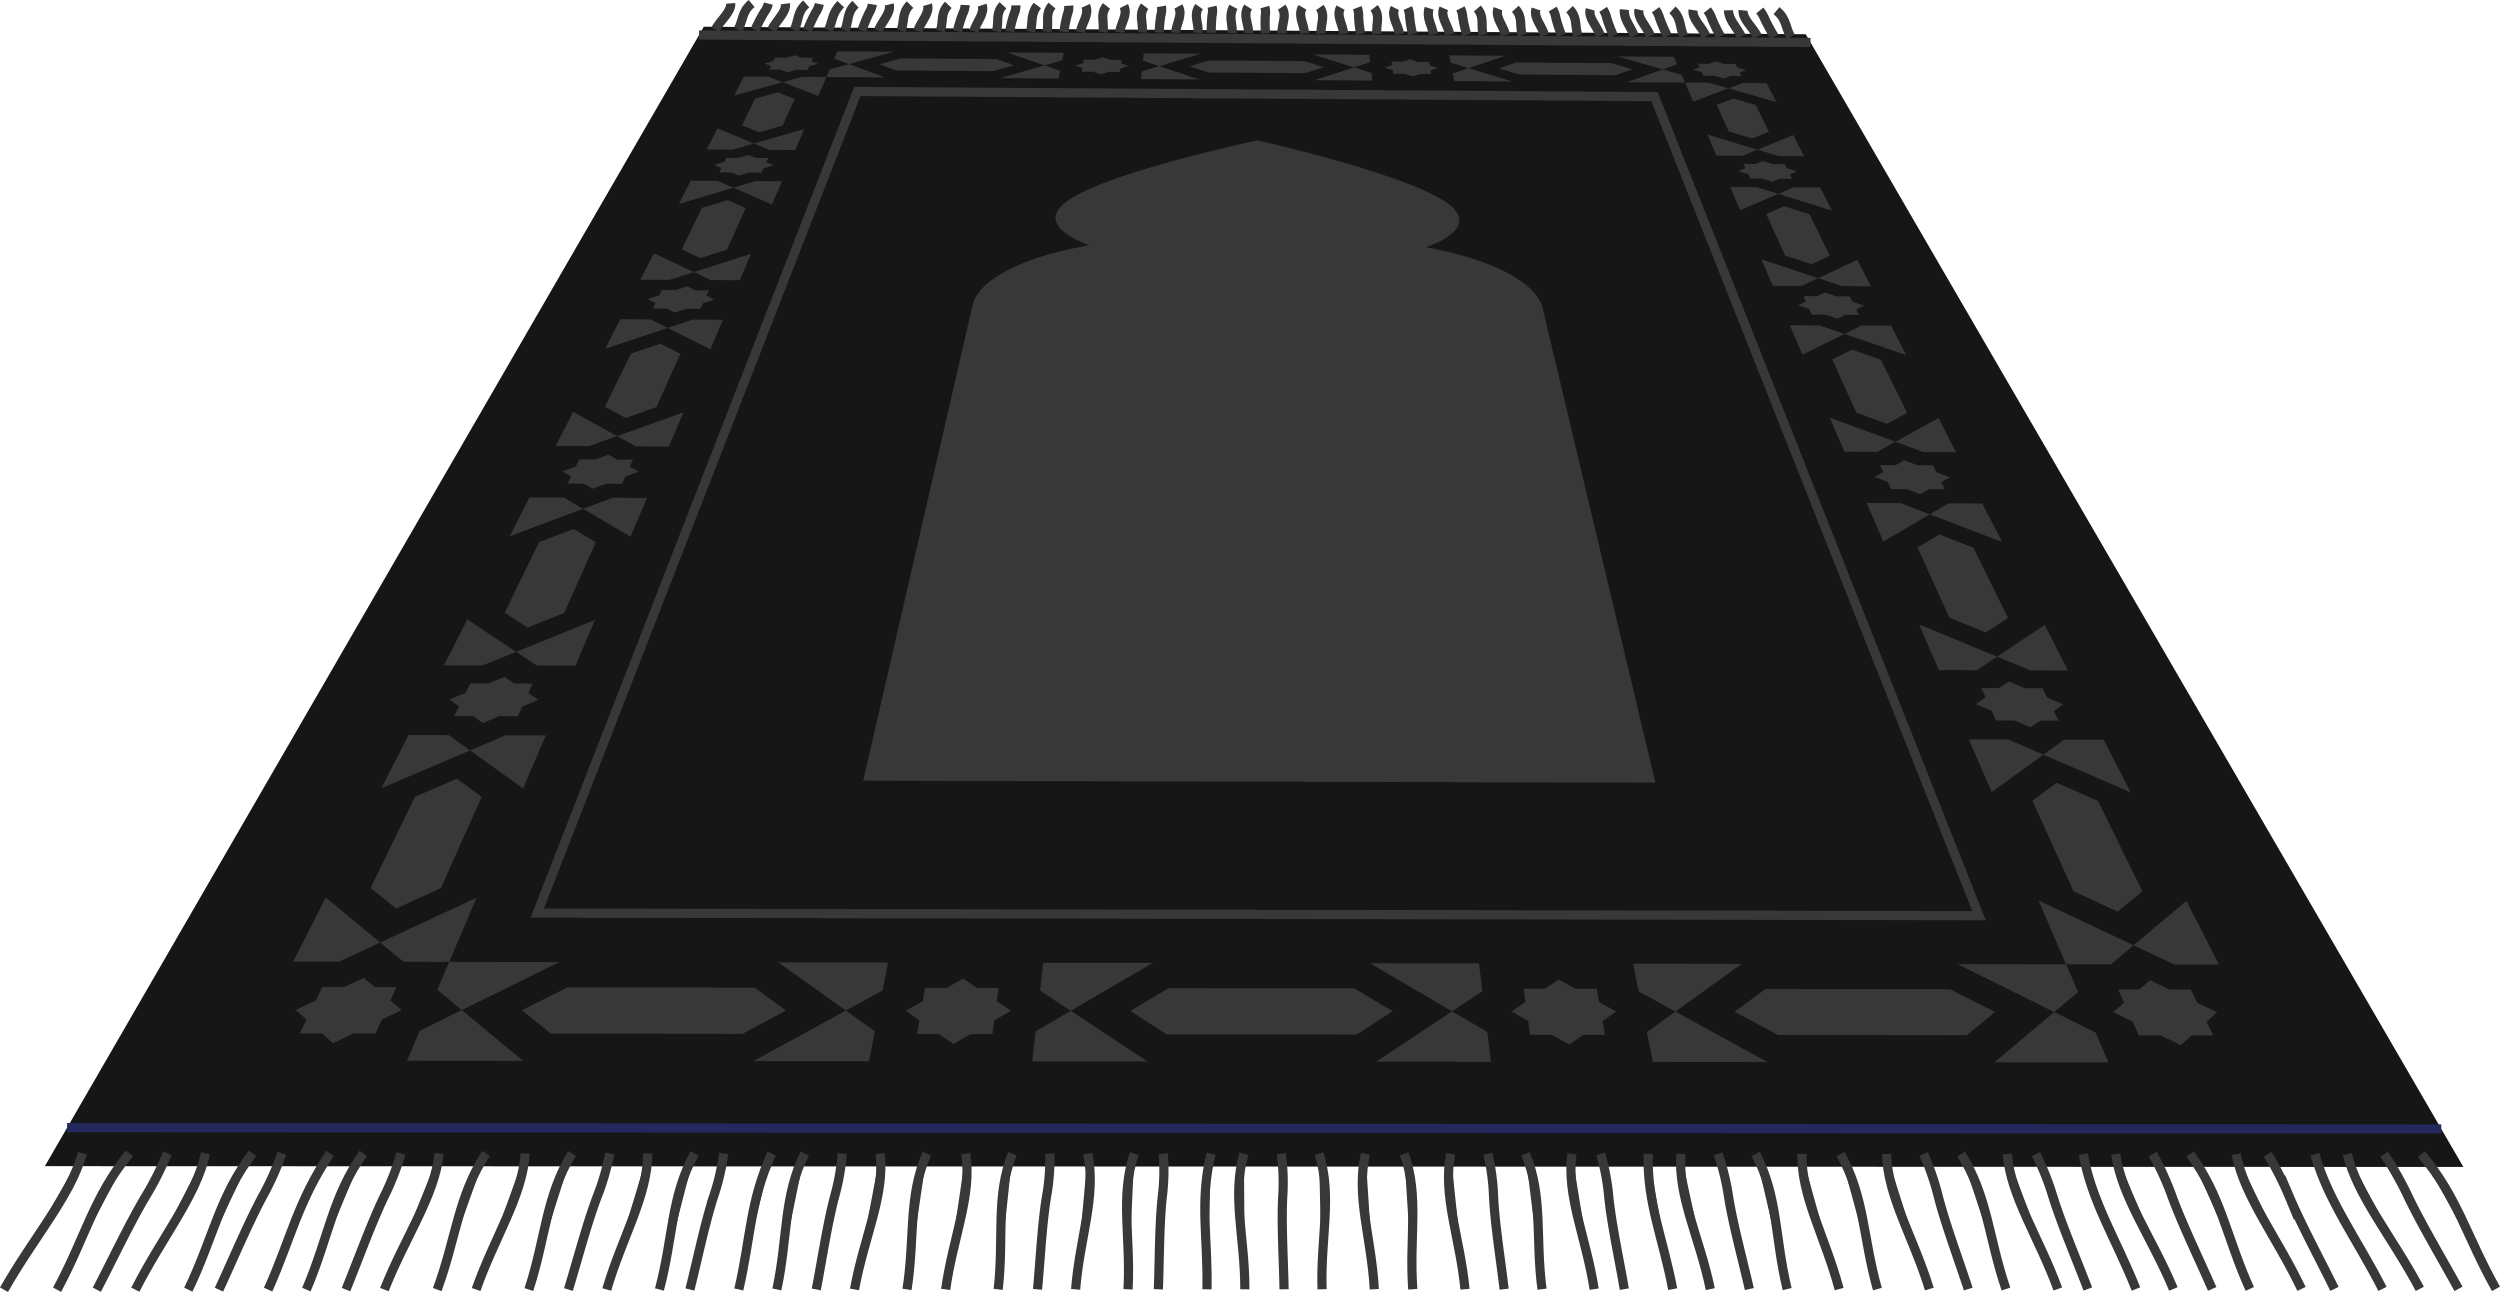 <svg xmlns="http://www.w3.org/2000/svg" width="272.326" height="140.74" viewBox="0 0 272.326 140.74">
  <g id="ic_prayer_matt3" transform="translate(767.413 -973.045)">
    <path id="Path_80100" data-name="Path 80100" d="M-497.9,1100.683l-263.447-.089,71.78-124.117,120.033.817Z" transform="translate(-1.178 -0.52)" fill="#161616"/>
    <g id="Group_46218" data-name="Group 46218" transform="translate(-735.483 978.633)">
      <path id="Path_80101" data-name="Path 80101" d="M-517.257,1005.425l-2.224-4.522-2.759-.869-1.951.842,2.052,4.523,2.882.946Z" transform="translate(684.656 -983.153)" fill="#383838"/>
      <path id="Path_80102" data-name="Path 80102" d="M-493.491,1052.191l-3.763-7.653-3.719-1.441-2.369,1.418,3.473,7.654,3.946,1.61Z" transform="translate(680.291 -990.466)" fill="#383838"/>
      <path id="Path_80103" data-name="Path 80103" d="M-490,1063.118l-1.719-.719-1.044.71-1.953-.006.463,1.02-1.065.724,1.729.739.477,1.05,1.993.005,1.764.754,1.054-.746,1.992.005-.516-1.05,1.033-.73-1.752-.732-.5-1.02Z" transform="translate(678.611 -993.744)" fill="#383838"/>
      <path id="Path_80104" data-name="Path 80104" d="M-503.119,1054.91l2.146,4.967h0l4.125.013,2.214-1.476,3.616,1.494,4.12.013h0l-2.548-4.964-5.189,3.457Z" transform="translate(680.244 -992.472)" fill="#383838"/>
      <path id="Path_80105" data-name="Path 80105" d="M-525.328,989.518l-1.432-2.912-2.459-.713-1.8.686,1.321,2.912,2.537.759Z" transform="translate(686.085 -980.752)" fill="#383838"/>
      <path id="Path_80106" data-name="Path 80106" d="M-524.29,994.434l-1.086-.331-.779.319-1.319-.008.21.463-.789.324,1.089.337.214.472,1.336.008,1.1.341.786-.33,1.336.008-.232-.472.775-.326-1.1-.335-.228-.463Z" transform="translate(685.464 -982.146)" fill="#383838"/>
      <path id="Path_80107" data-name="Path 80107" d="M-529.173,997.495l1.094,2.53,4.16-1.771-2.378-.742Z" transform="translate(685.699 -982.722)" fill="#383838"/>
      <path id="Path_80108" data-name="Path 80108" d="M-532.289,990.628l.992,2.295h0l2.794.017,1.653-.669,2.3.694,2.792.017h0l-1.178-2.295-3.912,1.584Z" transform="translate(686.351 -981.556)" fill="#383838"/>
      <path id="Path_80109" data-name="Path 80109" d="M-522.529,998.263l5.859,1.829-1.3-2.53-2.873-.017Z" transform="translate(684.308 -982.731)" fill="#383838"/>
      <path id="Path_80110" data-name="Path 80110" d="M-533.135,982.592l1.212.008.988.281.726-.27,1.211.008-.191-.388.717-.267-.985-.277-.187-.381-1.2-.008-.973-.273-.72.262-1.2-.008.173.381-.729.266.975.278Z" transform="translate(686.769 -979.925)" fill="#383838"/>
      <path id="Path_80111" data-name="Path 80111" d="M-537.329,983.226l-.361-.836-2.071-.6,1.569-.565-.348-.806h0l-6.131-.041,4.91,1.412-3.86,1.39,6.292.041.9,2.072,3.834-1.444-2.125-.611Z" transform="translate(688.943 -979.816)" fill="#383838"/>
      <path id="Path_80112" data-name="Path 80112" d="M-527.844,983.857l-1.558.587,5.225,1.5-1.064-2.072Z" transform="translate(685.747 -980.406)" fill="#383838"/>
      <path id="Path_80113" data-name="Path 80113" d="M-558.8,982.485l10.495.069,1.817-.647-2.3-.666-10.368-.069-1.885.639Z" transform="translate(692.37 -979.951)" fill="#383838"/>
      <path id="Path_80114" data-name="Path 80114" d="M-601.591,982.217l10.531.069,2.03-.646-2.1-.666-10.4-.069-2.1.638Z" transform="translate(701.287 -979.905)" fill="#383838"/>
      <path id="Path_80115" data-name="Path 80115" d="M-571.922,981.039l-1.2-.008-.893-.273-.806.262-1.2-.008.054.381-.816.266.894.278.055.388,1.216.008.9.281.815-.27,1.216.008-.07-.388.8-.267-.9-.277Z" transform="translate(695.667 -979.88)" fill="#383838"/>
      <path id="Path_80116" data-name="Path 80116" d="M-565.672,981.916l-1.7.571.169.836,6.3.041Z" transform="translate(693.697 -980.077)" fill="#383838"/>
      <path id="Path_80117" data-name="Path 80117" d="M-567.88,980.236l.163.806,1.94.589,4.04-1.353Z" transform="translate(693.802 -979.791)" fill="#383838"/>
      <path id="Path_80118" data-name="Path 80118" d="M-586.658,980.117l4.494,1.411-4.318,1.39,6.315.041h0l-.1-.836-1.9-.6,1.755-.565-.1-.805h0Z" transform="translate(697.733 -979.771)" fill="#383838"/>
      <path id="Path_80119" data-name="Path 80119" d="M-506.937,1025.734l-2.844-5.784-3.169-1.1-2.142,1.075,2.625,5.785,3.333,1.212Z" transform="translate(682.751 -986.348)" fill="#383838"/>
      <path id="Path_80120" data-name="Path 80120" d="M-515.643,1011.766l-1.239-.415-.853.4-1.479-.008.265.583-.865.41,1.243.423.27.6,1.5.008,1.262.43.86-.419,1.5.008-.293-.6.848-.412-1.257-.421-.287-.583Z" transform="translate(683.74 -985.075)" fill="#383838"/>
      <path id="Path_80121" data-name="Path 80121" d="M-520.939,1015.64l1.387,3.21,4.569-2.257-2.723-.936Z" transform="translate(683.975 -985.803)" fill="#383838"/>
      <path id="Path_80122" data-name="Path 80122" d="M-524.859,1007l1.243,2.876h0l3.131.017,1.809-.844,2.617.867,3.129.017h0l-1.476-2.876-4.27,1.992Z" transform="translate(684.796 -984.337)" fill="#383838"/>
      <path id="Path_80123" data-name="Path 80123" d="M-513.406,1016.6l6.726,2.313-1.648-3.21-3.231-.017Z" transform="translate(682.398 -985.812)" fill="#383838"/>
      <path id="Path_80124" data-name="Path 80124" d="M-475.535,1087.5l-4.844-9.85-4.493-1.971-2.64,1.954,4.471,9.853,4.8,2.229Z" transform="translate(676.977 -995.998)" fill="#383838"/>
      <path id="Path_80125" data-name="Path 80125" d="M-488.156,1071.648l-3.82-1.654-4.3-.012h0l2.483,5.745,5.64-4.079,9.509,4.117-2.947-5.742h0l-4.3-.012Z" transform="translate(678.813 -995.031)" fill="#383838"/>
      <path id="Path_80126" data-name="Path 80126" d="M-467.943,1102.6l-2.317,0-2.114-1.009-1.163,1-2.318,0,.654,1.44-1.191,1.028,2.131,1.042.676,1.49,2.373,0,2.182,1.068,1.173-1.064,2.372,0-.733-1.49,1.146-1.038-2.163-1.031Z" transform="translate(674.649 -1000.399)" fill="#383838"/>
      <path id="Path_80127" data-name="Path 80127" d="M-486.011,1098.078l-11.8-.018,10.509,5.219-6.5,5.469,12.413.012h0l-1.4-3.242-4.508-2.239,2.6-2.184-1.3-3.018,4.884.007,2.468-2.076-10.351-4.869Z" transform="translate(679.133 -998.624)" fill="#383838"/>
      <path id="Path_80128" data-name="Path 80128" d="M-469.152,1098.1l4.878.007-3.558-6.932-5.754,4.839Z" transform="translate(674.062 -998.63)" fill="#383838"/>
      <path id="Path_80129" data-name="Path 80129" d="M-505.082,1102.763l-20.1-.027-3.355,2.47,4.7,2.54,20.584.022,3.084-2.528Z" transform="translate(685.566 -1000.593)" fill="#383838"/>
      <path id="Path_80130" data-name="Path 80130" d="M-587.4,1102.657l-20.238-.027-4.157,2.477,3.938,2.548,20.727.023,3.9-2.536Z" transform="translate(702.995 -1000.575)" fill="#383838"/>
      <path id="Path_80131" data-name="Path 80131" d="M-550.005,1102.5l-2.333,0-1.813-1.012-1.486,1.007-2.334,0,.206,1.445-1.523,1.031,1.819,1.046.213,1.5,2.39,0,1.862,1.071,1.517-1.068,2.388,0-.27-1.494,1.48-1.041-1.855-1.035Z" transform="translate(692.003 -1000.381)" fill="#383838"/>
      <path id="Path_80132" data-name="Path 80132" d="M-542.539,1099.412l.612,3.024,4,2.2,7.23-5.2Z" transform="translate(688.497 -1000.029)" fill="#383838"/>
      <path id="Path_80133" data-name="Path 80133" d="M-578.785,1099.361l8.945,5.235-8.271,5.486,12.5.012h0l-.393-3.252-3.837-2.246,3.3-2.19-.365-3.027h0Z" transform="translate(696.085 -1000.02)" fill="#383838"/>
      <path id="Path_80134" data-name="Path 80134" d="M-540.629,1107.937l.658,3.25,12.461.012-10.014-5.5Z" transform="translate(688.097 -1001.097)" fill="#383838"/>
      <path id="Path_80135" data-name="Path 80135" d="M-673.615,1004.595l2.035.947,2.907-.92,2.029-4.526-1.983-.87-2.784.842Z" transform="translate(715.938 -983.016)" fill="#383838"/>
      <path id="Path_80136" data-name="Path 80136" d="M-698,1051.5l2.491,1.618,3.993-1.6,3.446-7.688-2.42-1.448-3.764,1.424Z" transform="translate(721.043 -990.346)" fill="#383838"/>
      <path id="Path_80137" data-name="Path 80137" d="M-703.051,1066.053l1.081.759,1.786-.75,2.027.006.473-1.056,1.75-.735-1.09-.737.46-1.026-1.986-.006-1.069-.723-1.742.714-1.987-.006-.5,1.026-1.777.729,1.06.744-.514,1.056Z" transform="translate(722.639 -993.639)" fill="#383838"/>
      <path id="Path_80138" data-name="Path 80138" d="M-698.5,1057.779l2.267,1.5,4.191.013h0l2.127-4.991-8.585,3.475-5.317-3.523-2.543,4.993h0l4.2.013Z" transform="translate(722.792 -992.361)" fill="#383838"/>
      <path id="Path_80139" data-name="Path 80139" d="M-665.29,988.682l1.86.759,2.557-.732,1.3-2.911-1.825-.713-2.479.685Z" transform="translate(714.195 -980.615)" fill="#383838"/>
      <path id="Path_80140" data-name="Path 80140" d="M-667.244,995.209l.8.342,1.113-.33,1.352.008.212-.472,1.1-.326-.8-.335.208-.463-1.334-.008-.791-.331-1.1.319-1.334-.008-.226.463-1.11.324.788.337-.23.472Z" transform="translate(715.004 -982.009)" fill="#383838"/>
      <path id="Path_80141" data-name="Path 80141" d="M-661.2,996.754l-2.907-.017-2.4.718,4.226,1.83Z" transform="translate(714.45 -982.594)" fill="#383838"/>
      <path id="Path_80142" data-name="Path 80142" d="M-669.789,996.7l-2.909-.017-1.289,2.531,5.914-1.771Z" transform="translate(716.016 -982.585)" fill="#383838"/>
      <path id="Path_80143" data-name="Path 80143" d="M-665.019,991.462l1.679.693,2.825.017h0l.978-2.294-5.482,1.583-3.975-1.642-1.168,2.294h0l2.827.017Z" transform="translate(715.215 -981.419)" fill="#383838"/>
      <path id="Path_80144" data-name="Path 80144" d="M-661.694,981.787l1.224.008.737.281.995-.27,1.224.008.174-.388.982-.267-.739-.277.171-.381-1.209-.008-.73-.273-.981.262-1.21-.008-.185.381-.993.265.728.278Z" transform="translate(713.555 -979.789)" fill="#383838"/>
      <path id="Path_80145" data-name="Path 80145" d="M-654.937,982.5l6.35.042-3.909-1.447,4.939-1.352-6.186-.041h0l-.343.8,1.59.589-2.084.571-.356.835-2.631-.017-2.141.586,3.89,1.5Z" transform="translate(713.027 -979.701)" fill="#383838"/>
      <path id="Path_80146" data-name="Path 80146" d="M-662.686,983.019l-2.633-.017-1.054,2.071,5.269-1.443Z" transform="translate(714.422 -980.261)" fill="#383838"/>
      <path id="Path_80147" data-name="Path 80147" d="M-644.535,981.949l10.569.069,2.245-.646-1.9-.665-10.44-.069-2.309.638Z" transform="translate(710.235 -979.86)" fill="#383838"/>
      <path id="Path_80148" data-name="Path 80148" d="M-614.349,980.772l-1.205-.008-.812-.273-.893.262-1.206-.008-.065.381-.9.265.811.278-.066.388,1.221.008.821.281.9-.27,1.22.008.051-.388.893-.267-.821-.277Z" transform="translate(704.595 -979.835)" fill="#383838"/>
      <path id="Path_80149" data-name="Path 80149" d="M-623.345,982.979l.161-.836-1.719-.6-4.78,1.389Z" transform="translate(706.741 -980.014)" fill="#383838"/>
      <path id="Path_80150" data-name="Path 80150" d="M-604.013,982.81l-4.341-1.448,4.488-1.353-6.164-.041h0l-.089.805,1.766.589-1.894.571-.092.835h0Z" transform="translate(702.691 -979.746)" fill="#383838"/>
      <path id="Path_80151" data-name="Path 80151" d="M-624.716,981.26l1.943-.565.155-.805-6.174-.041Z" transform="translate(706.554 -979.726)" fill="#383838"/>
      <path id="Path_80152" data-name="Path 80152" d="M-684.181,1024.942l2.243,1.216,3.367-1.19,2.6-5.8-2.182-1.1-3.2,1.077Z" transform="translate(718.15 -986.216)" fill="#383838"/>
      <path id="Path_80153" data-name="Path 80153" d="M-676.219,1012.974l.877.431,1.274-.42,1.521.008.267-.6,1.255-.413-.88-.422.262-.584-1.5-.008-.867-.415-1.251.4-1.5-.008-.284.584-1.27.41.864.424-.291.6Z" transform="translate(716.921 -984.94)" fill="#383838"/>
      <path id="Path_80154" data-name="Path 80154" d="M-669.521,1014.917l-3.274-.017-2.749.915,4.652,2.318Z" transform="translate(716.342 -985.678)" fill="#383838"/>
      <path id="Path_80155" data-name="Path 80155" d="M-679.227,1014.868l-3.277-.017-1.638,3.217,6.8-2.261Z" transform="translate(718.141 -985.669)" fill="#383838"/>
      <path id="Path_80156" data-name="Path 80156" d="M-673.484,1008.253l1.841.869,3.169.017h0l1.227-2.88-6.238,1.994-4.348-2.052-1.467,2.88h0l3.172.017Z" transform="translate(717.128 -984.201)" fill="#383838"/>
      <path id="Path_80157" data-name="Path 80157" d="M-515.435,1027.77l1.6,3.711h0l3.56.016,1.994-1.1,3.039,1.117,3.557.016h0l-1.9-3.71-4.692,2.577Z" transform="translate(682.823 -987.863)" fill="#383838"/>
      <path id="Path_80158" data-name="Path 80158" d="M-684.282,1029.648l2.034,1.121,3.61.016h0l1.586-3.721-7.23,2.584-4.791-2.64-1.9,3.722h0l3.613.016Z" transform="translate(719.571 -987.734)" fill="#383838"/>
      <path id="Path_80159" data-name="Path 80159" d="M-716.471,1087.04l2.78,2.247,4.873-2.232,4.448-9.923-2.708-1.985-4.557,1.967Z" transform="translate(724.91 -995.908)" fill="#383838"/>
      <path id="Path_80160" data-name="Path 80160" d="M-699.539,1075.234l2.464-5.78h0l-4.376-.012-3.87,1.647-2.322-1.665-4.381-.012h0l-2.945,5.783,9.648-4.106Z" transform="translate(724.595 -994.935)" fill="#383838"/>
      <path id="Path_80161" data-name="Path 80161" d="M-504.59,1033.908l-1.441-.536-.94.525-1.684-.007.343.756-.956.535,1.448.549.352.775,1.713.007,1.473.558.949-.548,1.712.007-.381-.775.933-.538-1.466-.545-.372-.756Z" transform="translate(681.532 -988.815)" fill="#383838"/>
      <path id="Path_80162" data-name="Path 80162" d="M-510.355,1038.964h0l1.818,4.206,5.057-2.972-3.182-1.219Z" transform="translate(681.759 -989.764)" fill="#383838"/>
      <path id="Path_80163" data-name="Path 80163" d="M-501.66,1040.207l7.886,3.022-2.158-4.2h0l-3.689-.015Z" transform="translate(679.939 -989.772)" fill="#383838"/>
      <path id="Path_80164" data-name="Path 80164" d="M-687.744,1035.779l.97.56,1.489-.55,1.738.008.349-.778,1.463-.54-.976-.547.34-.758-1.708-.008-.959-.538-1.458.527-1.708-.007-.37.759-1.483.537.954.55-.379.778Z" transform="translate(719.38 -988.688)" fill="#383838"/>
      <path id="Path_80165" data-name="Path 80165" d="M-680.236,1038.3h0l-3.746-.016-3.217,1.2,5.164,3.035Z" transform="translate(718.782 -989.649)" fill="#383838"/>
      <path id="Path_80166" data-name="Path 80166" d="M-691.4,1038.256l-3.75-.015h0l-2.15,4.223,7.983-2.983Z" transform="translate(720.895 -989.641)" fill="#383838"/>
      <path id="Path_80167" data-name="Path 80167" d="M-715.82,1102.284l-2.365,0-1.2-1.018-2.147,1.013-2.366,0-.708,1.454-2.2,1.038,1.182,1.052-.733,1.5,2.423,0,1.21,1.078,2.216-1.074,2.422,0,.674-1.5,2.162-1.048-1.226-1.041Z" transform="translate(727.073 -1000.343)" fill="#383838"/>
      <path id="Path_80168" data-name="Path 80168" d="M-727.144,1097.718l4.984.008,4.5-2.094-5.925-4.909Z" transform="translate(727.144 -998.553)" fill="#383838"/>
      <path id="Path_80169" data-name="Path 80169" d="M-670.279,1102.551l-20.377-.028-4.97,2.485,3.162,2.556,20.872.023,4.73-2.544Z" transform="translate(720.546 -1000.557)" fill="#383838"/>
      <path id="Path_80170" data-name="Path 80170" d="M-632.63,1102.392l-2.349,0-1.506-1.014-1.814,1.01-2.35,0-.248,1.449-1.859,1.035,1.5,1.049-.257,1.5,2.407,0,1.538,1.074,1.864-1.07,2.405,0,.2-1.5,1.818-1.044-1.543-1.038Z" transform="translate(709.477 -1000.362)" fill="#383838"/>
      <path id="Path_80171" data-name="Path 80171" d="M-652.946,1104.495l4.016-2.2.586-3.036-11.961-.018Z" transform="translate(713.151 -1000)" fill="#383838"/>
      <path id="Path_80172" data-name="Path 80172" d="M-612.2,1099.314l-11.925-.018h0l-.336,3.033,3.34,2.2-3.832,2.242-.361,3.26h0l12.55.012-8.357-5.514Z" transform="translate(705.827 -1000.009)" fill="#383838"/>
      <path id="Path_80173" data-name="Path 80173" d="M-651.134,1111.084l.63-3.263-3.157-2.253-10.062,5.5Z" transform="translate(713.867 -1001.074)" fill="#383838"/>
      <path id="Path_80174" data-name="Path 80174" d="M-695.622,1097.768l-12.006-.018,2.98-6.99-10.5,4.879,2.539,2.1,4.977.008-1.3,3.042,2.668,2.21-4.569,2.249-1.394,3.271h0l12.639.012-6.676-5.532Z" transform="translate(724.632 -998.559)" fill="#383838"/>
    </g>
    <path id="Path_80175" data-name="Path 80175" d="M-693.514,1074.471l34.87-89.5,86.834.559,35.355,89.223Z" transform="translate(-15.379 -1.962)" fill="none" stroke="#383838" stroke-miterlimit="10" stroke-width="1"/>
    <path id="Path_80176" data-name="Path 80176" d="M-562.314,1060.986l-8.916-37.552c-.42-1.766-2.934-12.35-3.356-14.124-.711-2.938-5.85-5.411-12.728-6.657,1.176-.4,5.469-2.066,2.779-4.452-3.734-3.313-21.135-7.179-21.135-7.179s-17.4,3.652-21.117,6.926c-2.681,2.361,1.646,4.082,2.83,4.494-6.907,1.172-12.059,3.6-12.736,6.545-.488,2.121-7.062,30.7-11.91,51.782Z" transform="translate(-24.782 -2.683)" fill="#383838"/>
    <line id="Line_761" data-name="Line 761" x1="121.073" y1="0.818" transform="translate(-691.268 976.853)" fill="none" stroke="#383838" stroke-miterlimit="10" stroke-width="1"/>
    <line id="Line_762" data-name="Line 762" x1="258.621" y1="0.144" transform="translate(-760.105 1095.881)" fill="none" stroke="#23295c" stroke-miterlimit="10" stroke-width="1"/>
    <g id="Group_46220" data-name="Group 46220" transform="translate(-689.489 973.412)">
      <path id="Path_80273" data-name="Path 80273" d="M-668.971,976.258c.6-1.063,1.742-1.921,1.671-2.846" transform="translate(668.971 -973.412)" fill="none" stroke="#383838" stroke-miterlimit="10" stroke-width="1"/>
      <path id="Path_80274" data-name="Path 80274" d="M-665.842,976.278c.575-1.063.386-1.93,1.475-2.847" transform="translate(668.316 -973.415)" fill="none" stroke="#383838" stroke-miterlimit="10" stroke-width="1"/>
      <path id="Path_80275" data-name="Path 80275" d="M-661.223,976.308c.538-1.063,1.627-1.921,1.5-2.846" transform="translate(667.349 -973.421)" fill="none" stroke="#383838" stroke-miterlimit="10" stroke-width="1"/>
      <path id="Path_80276" data-name="Path 80276" d="M-658.1,976.328c.512-1.063.273-1.93,1.305-2.847" transform="translate(666.694 -973.424)" fill="none" stroke="#383838" stroke-miterlimit="10" stroke-width="1"/>
      <path id="Path_80277" data-name="Path 80277" d="M-663.5,976.293a19.761,19.761,0,0,1,1-1.912,2.683,2.683,0,0,0,.45-.935" transform="translate(667.825 -973.418)" fill="none" stroke="#383838" stroke-miterlimit="10" stroke-width="1"/>
      <path id="Path_80278" data-name="Path 80278" d="M-653.382,976.359c.473-1.064.348-1.811,1.331-2.846" transform="translate(665.707 -973.429)" fill="none" stroke="#383838" stroke-miterlimit="10" stroke-width="1"/>
      <path id="Path_80279" data-name="Path 80279" d="M-651.124,976.373c.455-1.063.17-1.93,1.154-2.847" transform="translate(665.235 -973.431)" fill="none" stroke="#383838" stroke-miterlimit="10" stroke-width="1"/>
      <path id="Path_80280" data-name="Path 80280" d="M-646.51,976.4c.417-1.064,1.409-1.922,1.18-2.847" transform="translate(664.269 -973.437)" fill="none" stroke="#383838" stroke-miterlimit="10" stroke-width="1"/>
      <path id="Path_80281" data-name="Path 80281" d="M-643.387,976.423c.392-1.063.056-1.93.985-2.848" transform="translate(663.615 -973.44)" fill="none" stroke="#383838" stroke-miterlimit="10" stroke-width="1"/>
      <path id="Path_80282" data-name="Path 80282" d="M-648.781,976.389a17.544,17.544,0,0,1,.784-1.913,2.406,2.406,0,0,0,.345-.935" transform="translate(664.744 -973.434)" fill="none" stroke="#383838" stroke-miterlimit="10" stroke-width="1"/>
      <path id="Path_80283" data-name="Path 80283" d="M-656.286,976.34a18.649,18.649,0,0,1,.893-1.913,2.54,2.54,0,0,0,.4-.934" transform="translate(666.315 -973.426)" fill="none" stroke="#383838" stroke-miterlimit="10" stroke-width="1"/>
      <path id="Path_80284" data-name="Path 80284" d="M-641.087,976.438c.373-1.063,1.329-1.922,1.063-2.847" transform="translate(663.133 -973.443)" fill="none" stroke="#383838" stroke-miterlimit="10" stroke-width="1"/>
      <path id="Path_80285" data-name="Path 80285" d="M-637.965,976.458c.348-1.063-.023-1.93.867-2.848" transform="translate(662.48 -973.446)" fill="none" stroke="#383838" stroke-miterlimit="10" stroke-width="1"/>
      <path id="Path_80286" data-name="Path 80286" d="M-633.357,976.488c.311-1.064,1.215-1.922.9-2.847" transform="translate(661.515 -973.451)" fill="none" stroke="#383838" stroke-miterlimit="10" stroke-width="1"/>
      <path id="Path_80287" data-name="Path 80287" d="M-630.237,976.508c.285-1.063-.136-1.931.7-2.848" transform="translate(660.862 -973.454)" fill="none" stroke="#383838" stroke-miterlimit="10" stroke-width="1"/>
      <path id="Path_80288" data-name="Path 80288" d="M-635.625,976.474a15.849,15.849,0,0,1,.591-1.913,2.23,2.23,0,0,0,.251-.934" transform="translate(661.99 -973.448)" fill="none" stroke="#383838" stroke-miterlimit="10" stroke-width="1"/>
      <path id="Path_80289" data-name="Path 80289" d="M-625.534,976.539c.247-1.064-.036-1.812.724-2.848" transform="translate(659.877 -973.46)" fill="none" stroke="#383838" stroke-miterlimit="10" stroke-width="1"/>
      <path id="Path_80290" data-name="Path 80290" d="M-623.281,976.553c.229-1.064-.238-1.931.548-2.847" transform="translate(659.406 -973.462)" fill="none" stroke="#383838" stroke-miterlimit="10" stroke-width="1"/>
      <path id="Path_80291" data-name="Path 80291" d="M-618.678,976.583c.191-1.064,1-1.922.576-2.848" transform="translate(658.442 -973.467)" fill="none" stroke="#383838" stroke-miterlimit="10" stroke-width="1"/>
      <path id="Path_80292" data-name="Path 80292" d="M-615.568,976.6c.166-1.064-.351-1.931.38-2.848" transform="translate(657.796 -973.47)" fill="none" stroke="#383838" stroke-miterlimit="10" stroke-width="1"/>
      <path id="Path_80293" data-name="Path 80293" d="M-620.943,976.568a14.671,14.671,0,0,1,.376-1.913,2.124,2.124,0,0,0,.146-.935" transform="translate(658.916 -973.465)" fill="none" stroke="#383838" stroke-miterlimit="10" stroke-width="1"/>
      <path id="Path_80294" data-name="Path 80294" d="M-628.431,976.52a15.088,15.088,0,0,1,.486-1.913,2.166,2.166,0,0,0,.2-.935" transform="translate(660.484 -973.456)" fill="none" stroke="#383838" stroke-miterlimit="10" stroke-width="1"/>
      <path id="Path_80295" data-name="Path 80295" d="M-613.267,976.618c.147-1.064.918-1.923.458-2.848" transform="translate(657.309 -973.473)" fill="none" stroke="#383838" stroke-miterlimit="10" stroke-width="1"/>
      <path id="Path_80296" data-name="Path 80296" d="M-610.177,976.637c.122-1.064-.431-1.931.262-2.848" transform="translate(656.682 -973.476)" fill="none" stroke="#383838" stroke-miterlimit="10" stroke-width="1"/>
      <path id="Path_80297" data-name="Path 80297" d="M-605.554,976.668c.085-1.064.8-1.923.29-2.848" transform="translate(655.695 -973.481)" fill="none" stroke="#383838" stroke-miterlimit="10" stroke-width="1"/>
      <path id="Path_80298" data-name="Path 80298" d="M-602.5,976.688c.06-1.064-.543-1.932.1-2.848" transform="translate(655.096 -973.485)" fill="none" stroke="#383838" stroke-miterlimit="10" stroke-width="1"/>
      <path id="Path_80299" data-name="Path 80299" d="M-607.817,976.652a14.09,14.09,0,0,1,.185-1.914,2.068,2.068,0,0,0,.052-.935" transform="translate(656.168 -973.479)" fill="none" stroke="#383838" stroke-miterlimit="10" stroke-width="1"/>
      <path id="Path_80300" data-name="Path 80300" d="M-597.789,976.718c.021-1.064-.417-1.812.121-2.848" transform="translate(654.1 -973.49)" fill="none" stroke="#383838" stroke-miterlimit="10" stroke-width="1"/>
      <path id="Path_80301" data-name="Path 80301" d="M-595.582,976.732c0-1.064-.644-1.932-.055-2.849" transform="translate(653.67 -973.492)" fill="none" stroke="#383838" stroke-miterlimit="10" stroke-width="1"/>
      <path id="Path_80302" data-name="Path 80302" d="M-590.916,976.762c-.034-1.065.589-1.924-.028-2.848" transform="translate(652.636 -973.497)" fill="none" stroke="#383838" stroke-miterlimit="10" stroke-width="1"/>
      <path id="Path_80303" data-name="Path 80303" d="M-587.912,976.782c-.059-1.065-.757-1.932-.222-2.849" transform="translate(652.09 -973.501)" fill="none" stroke="#383838" stroke-miterlimit="10" stroke-width="1"/>
      <path id="Path_80304" data-name="Path 80304" d="M-593.19,976.747a13.805,13.805,0,0,1-.028-1.914,2.111,2.111,0,0,0-.052-.936" transform="translate(653.123 -973.495)" fill="none" stroke="#383838" stroke-miterlimit="10" stroke-width="1"/>
      <path id="Path_80305" data-name="Path 80305" d="M-600.64,976.7a13.811,13.811,0,0,1,.081-1.914,2.09,2.09,0,0,0,0-.936" transform="translate(654.666 -973.487)" fill="none" stroke="#383838" stroke-miterlimit="10" stroke-width="1"/>
      <path id="Path_80306" data-name="Path 80306" d="M-585.549,976.8c-.078-1.065.51-1.924-.144-2.849" transform="translate(651.537 -973.503)" fill="none" stroke="#383838" stroke-miterlimit="10" stroke-width="1"/>
      <path id="Path_80307" data-name="Path 80307" d="M-582.538,976.817c-.1-1.065-.836-1.933-.339-2.85" transform="translate(650.983 -973.506)" fill="none" stroke="#383838" stroke-miterlimit="10" stroke-width="1"/>
      <path id="Path_80308" data-name="Path 80308" d="M-577.9,976.847c-.14-1.064.4-1.923-.311-2.849" transform="translate(649.97 -973.512)" fill="none" stroke="#383838" stroke-miterlimit="10" stroke-width="1"/>
      <path id="Path_80309" data-name="Path 80309" d="M-574.879,976.866c-.165-1.064-.949-1.932-.505-2.849" transform="translate(649.407 -973.515)" fill="none" stroke="#383838" stroke-miterlimit="10" stroke-width="1"/>
      <path id="Path_80310" data-name="Path 80310" d="M-580.169,976.832a14.1,14.1,0,0,1-.219-1.915,2.193,2.193,0,0,0-.146-.936" transform="translate(650.457 -973.509)" fill="none" stroke="#383838" stroke-miterlimit="10" stroke-width="1"/>
      <path id="Path_80311" data-name="Path 80311" d="M-570.18,976.9c-.2-1.065-.8-1.813-.48-2.849" transform="translate(648.409 -973.52)" fill="none" stroke="#383838" stroke-miterlimit="10" stroke-width="1"/>
      <path id="Path_80312" data-name="Path 80312" d="M-567.987,976.911c-.221-1.065-1.05-1.933-.655-2.85" transform="translate(647.989 -973.522)" fill="none" stroke="#383838" stroke-miterlimit="10" stroke-width="1"/>
      <path id="Path_80313" data-name="Path 80313" d="M-563.37,976.941c-.259-1.065.182-1.924-.628-2.849" transform="translate(646.995 -973.528)" fill="none" stroke="#383838" stroke-miterlimit="10" stroke-width="1"/>
      <path id="Path_80314" data-name="Path 80314" d="M-560.34,976.961c-.283-1.065-1.161-1.933-.821-2.85" transform="translate(646.417 -973.531)" fill="none" stroke="#383838" stroke-miterlimit="10" stroke-width="1"/>
      <path id="Path_80315" data-name="Path 80315" d="M-565.639,976.926a15.21,15.21,0,0,1-.432-1.914,2.366,2.366,0,0,0-.248-.936" transform="translate(647.481 -973.525)" fill="none" stroke="#383838" stroke-miterlimit="10" stroke-width="1"/>
      <path id="Path_80316" data-name="Path 80316" d="M-573.05,976.878a14.588,14.588,0,0,1-.323-1.915,2.283,2.283,0,0,0-.2-.936" transform="translate(648.999 -973.517)" fill="none" stroke="#383838" stroke-miterlimit="10" stroke-width="1"/>
      <path id="Path_80317" data-name="Path 80317" d="M-527.989,977.171c-.546-1.065-1.379-1.814-1.4-2.851" transform="translate(639.749 -973.566)" fill="none" stroke="#383838" stroke-miterlimit="10" stroke-width="1"/>
      <path id="Path_80318" data-name="Path 80318" d="M-525.8,977.185c-.563-1.065-1.667-1.933-1.57-2.851" transform="translate(639.328 -973.569)" fill="none" stroke="#383838" stroke-miterlimit="10" stroke-width="1"/>
      <path id="Path_80319" data-name="Path 80319" d="M-521.226,977.215c-.6-1.066-.44-1.924-1.543-2.851" transform="translate(638.364 -973.574)" fill="none" stroke="#383838" stroke-miterlimit="10" stroke-width="1"/>
      <path id="Path_80320" data-name="Path 80320" d="M-523.487,977.2a20.881,20.881,0,0,1-1.047-1.915,3.392,3.392,0,0,0-.549-.936" transform="translate(638.848 -973.571)" fill="none" stroke="#383838" stroke-miterlimit="10" stroke-width="1"/>
      <path id="Path_80321" data-name="Path 80321" d="M-530.873,977.152a19.346,19.346,0,0,1-.939-1.915,3.167,3.167,0,0,0-.5-.936" transform="translate(640.361 -973.563)" fill="none" stroke="#383838" stroke-miterlimit="10" stroke-width="1"/>
      <path id="Path_80322" data-name="Path 80322" d="M-558.015,976.976c-.3-1.065.1-1.924-.744-2.85" transform="translate(645.898 -973.533)" fill="none" stroke="#383838" stroke-miterlimit="10" stroke-width="1"/>
      <path id="Path_80323" data-name="Path 80323" d="M-554.981,977c-.327-1.065-1.241-1.933-.938-2.851" transform="translate(645.316 -973.536)" fill="none" stroke="#383838" stroke-miterlimit="10" stroke-width="1"/>
      <path id="Path_80324" data-name="Path 80324" d="M-550.381,977.025c-.364-1.065-.01-1.923-.91-2.849" transform="translate(644.335 -973.542)" fill="none" stroke="#383838" stroke-miterlimit="10" stroke-width="1"/>
      <path id="Path_80325" data-name="Path 80325" d="M-547.345,977.045c-.389-1.065-1.352-1.933-1.1-2.85" transform="translate(643.748 -973.545)" fill="none" stroke="#383838" stroke-miterlimit="10" stroke-width="1"/>
      <path id="Path_80326" data-name="Path 80326" d="M-552.648,977.011a16.43,16.43,0,0,1-.621-1.915,2.594,2.594,0,0,0-.342-.935" transform="translate(644.82 -973.539)" fill="none" stroke="#383838" stroke-miterlimit="10" stroke-width="1"/>
      <path id="Path_80327" data-name="Path 80327" d="M-542.659,977.075c-.427-1.065-1.177-1.813-1.078-2.849" transform="translate(642.755 -973.55)" fill="none" stroke="#383838" stroke-miterlimit="10" stroke-width="1"/>
      <path id="Path_80328" data-name="Path 80328" d="M-540.472,977.09c-.444-1.065-1.452-1.933-1.252-2.851" transform="translate(642.337 -973.553)" fill="none" stroke="#383838" stroke-miterlimit="10" stroke-width="1"/>
      <path id="Path_80329" data-name="Path 80329" d="M-535.886,977.119c-.482-1.065-.224-1.924-1.225-2.85" transform="translate(641.366 -973.558)" fill="none" stroke="#383838" stroke-miterlimit="10" stroke-width="1"/>
      <path id="Path_80330" data-name="Path 80330" d="M-532.846,977.139c-.507-1.065-1.565-1.932-1.418-2.851" transform="translate(640.773 -973.561)" fill="none" stroke="#383838" stroke-miterlimit="10" stroke-width="1"/>
      <path id="Path_80331" data-name="Path 80331" d="M-538.15,977.1a18.222,18.222,0,0,1-.833-1.915,2.958,2.958,0,0,0-.445-.936" transform="translate(641.851 -973.555)" fill="none" stroke="#383838" stroke-miterlimit="10" stroke-width="1"/>
      <path id="Path_80332" data-name="Path 80332" d="M-545.545,977.057a17.165,17.165,0,0,1-.725-1.915,2.754,2.754,0,0,0-.392-.936" transform="translate(643.366 -973.547)" fill="none" stroke="#383838" stroke-miterlimit="10" stroke-width="1"/>
    </g>
    <g id="Group_46221" data-name="Group 46221" transform="translate(-766.977 1098.671)">
      <path id="Path_80333" data-name="Path 80333" d="M-766.977,1139.158c3.208-5.682,7.235-10.175,8.536-14.866" transform="translate(766.977 -1124.292)" fill="#383838" stroke="#383838" stroke-miterlimit="10" stroke-width="1"/>
      <path id="Path_80334" data-name="Path 80334" d="M-759.668,1139.156c3.07-5.679,4.006-10.172,7.888-14.862" transform="translate(765.447 -1124.292)" fill="#383838" stroke="#383838" stroke-miterlimit="10" stroke-width="1"/>
      <path id="Path_80335" data-name="Path 80335" d="M-748.883,1139.153c2.868-5.677,6.625-10.166,7.646-14.855" transform="translate(763.189 -1124.293)" fill="#383838" stroke="#383838" stroke-miterlimit="10" stroke-width="1"/>
      <path id="Path_80336" data-name="Path 80336" d="M-741.585,1139.152c2.73-5.676,3.4-10.165,7-14.851" transform="translate(761.661 -1124.294)" fill="#383838" stroke="#383838" stroke-miterlimit="10" stroke-width="1"/>
      <path id="Path_80337" data-name="Path 80337" d="M-754.19,1139.155c1.515-2.9,3.46-7.009,5.277-10.1a32.174,32.174,0,0,0,2.4-4.759" transform="translate(764.3 -1124.293)" fill="#383838" stroke="#383838" stroke-miterlimit="10" stroke-width="1"/>
      <path id="Path_80338" data-name="Path 80338" d="M-730.589,1139.15c2.524-5.673,3.21-9.553,6.749-14.845" transform="translate(759.359 -1124.294)" fill="#383838" stroke="#383838" stroke-miterlimit="10" stroke-width="1"/>
      <path id="Path_80339" data-name="Path 80339" d="M-725.323,1139.148c2.426-5.672,2.857-10.157,6.2-14.841" transform="translate(758.257 -1124.295)" fill="#383838" stroke="#383838" stroke-miterlimit="10" stroke-width="1"/>
      <path id="Path_80340" data-name="Path 80340" d="M-714.569,1139.147c2.225-5.669,5.47-10.153,5.965-14.836" transform="translate(756.005 -1124.295)" fill="#383838" stroke="#383838" stroke-miterlimit="10" stroke-width="1"/>
      <path id="Path_80341" data-name="Path 80341" d="M-707.291,1139.145c2.088-5.668,2.254-10.15,5.321-14.831" transform="translate(754.482 -1124.296)" fill="#383838" stroke="#383838" stroke-miterlimit="10" stroke-width="1"/>
      <path id="Path_80342" data-name="Path 80342" d="M-719.861,1139.147c1.187-2.9,2.666-7,4.132-10.085a28.419,28.419,0,0,0,1.861-4.753" transform="translate(757.113 -1124.295)" fill="#383838" stroke="#383838" stroke-miterlimit="10" stroke-width="1"/>
      <path id="Path_80343" data-name="Path 80343" d="M-737.363,1139.151c1.354-2.9,3.071-7,4.715-10.093a30.143,30.143,0,0,0,2.135-4.756" transform="translate(760.777 -1124.294)" fill="#383838" stroke="#383838" stroke-miterlimit="10" stroke-width="1"/>
      <path id="Path_80344" data-name="Path 80344" d="M-701.934,1139.143c1.988-5.666,5.045-10.147,5.346-14.828" transform="translate(753.36 -1124.296)" fill="#383838" stroke="#383838" stroke-miterlimit="10" stroke-width="1"/>
      <path id="Path_80345" data-name="Path 80345" d="M-694.664,1139.142c1.852-5.664,1.834-10.145,4.7-14.824" transform="translate(751.838 -1124.296)" fill="#383838" stroke="#383838" stroke-miterlimit="10" stroke-width="1"/>
      <path id="Path_80346" data-name="Path 80346" d="M-683.937,1139.139c1.652-5.662,4.441-10.14,4.466-14.817" transform="translate(749.593 -1124.297)" fill="#383838" stroke="#383838" stroke-miterlimit="10" stroke-width="1"/>
      <path id="Path_80347" data-name="Path 80347" d="M-676.678,1139.137c1.516-5.66,1.235-10.137,3.826-14.812" transform="translate(748.073 -1124.298)" fill="#383838" stroke="#383838" stroke-miterlimit="10" stroke-width="1"/>
      <path id="Path_80348" data-name="Path 80348" d="M-689.216,1139.141c.894-2.893,1.96-6.99,3.114-10.073a26.045,26.045,0,0,0,1.381-4.748" transform="translate(750.698 -1124.297)" fill="#383838" stroke="#383838" stroke-miterlimit="10" stroke-width="1"/>
      <path id="Path_80349" data-name="Path 80349" d="M-665.741,1139.135c1.313-5.658,1.176-9.528,3.578-14.807" transform="translate(745.783 -1124.298)" fill="#383838" stroke="#383838" stroke-miterlimit="10" stroke-width="1"/>
      <path id="Path_80350" data-name="Path 80350" d="M-660.5,1139.134c1.214-5.657.7-10.131,3.037-14.8" transform="translate(744.686 -1124.299)" fill="#383838" stroke="#383838" stroke-miterlimit="10" stroke-width="1"/>
      <path id="Path_80351" data-name="Path 80351" d="M-649.8,1139.131c1.016-5.653,3.3-10.126,2.8-14.8" transform="translate(742.447 -1124.299)" fill="#383838" stroke="#383838" stroke-miterlimit="10" stroke-width="1"/>
      <path id="Path_80352" data-name="Path 80352" d="M-642.567,1139.13c.882-5.653.1-10.124,2.164-14.793" transform="translate(740.932 -1124.3)" fill="#383838" stroke="#383838" stroke-miterlimit="10" stroke-width="1"/>
      <path id="Path_80353" data-name="Path 80353" d="M-655.07,1139.133c.569-2.888,1.175-6.98,1.981-10.059a24.282,24.282,0,0,0,.848-4.742" transform="translate(743.549 -1124.299)" fill="#383838" stroke="#383838" stroke-miterlimit="10" stroke-width="1"/>
      <path id="Path_80354" data-name="Path 80354" d="M-672.478,1139.137c.734-2.891,1.574-6.985,2.558-10.066a25,25,0,0,0,1.12-4.745" transform="translate(747.194 -1124.298)" fill="#383838" stroke="#383838" stroke-miterlimit="10" stroke-width="1"/>
      <path id="Path_80355" data-name="Path 80355" d="M-637.238,1139.129c.782-5.651,2.878-10.121,2.189-14.79" transform="translate(739.816 -1124.3)" fill="#383838" stroke="#383838" stroke-miterlimit="10" stroke-width="1"/>
      <path id="Path_80356" data-name="Path 80356" d="M-630.006,1139.127c.648-5.648-.317-10.118,1.552-14.785" transform="translate(738.302 -1124.301)" fill="#383838" stroke="#383838" stroke-miterlimit="10" stroke-width="1"/>
      <path id="Path_80357" data-name="Path 80357" d="M-619.336,1139.125c.449-5.647,2.279-10.113,1.319-14.779" transform="translate(736.068 -1124.301)" fill="#383838" stroke="#383838" stroke-miterlimit="10" stroke-width="1"/>
      <path id="Path_80358" data-name="Path 80358" d="M-612.157,1139.123c.316-5.646-.909-10.111.684-14.775" transform="translate(734.598 -1124.302)" fill="#383838" stroke="#383838" stroke-miterlimit="10" stroke-width="1"/>
      <path id="Path_80359" data-name="Path 80359" d="M-624.587,1139.126c.279-2.885.475-6.972.972-10.047a23.5,23.5,0,0,0,.373-4.735" transform="translate(737.168 -1124.301)" fill="#383838" stroke="#383838" stroke-miterlimit="10" stroke-width="1"/>
      <path id="Path_80360" data-name="Path 80360" d="M-601.3,1139.121c.114-5.643-.838-9.5.44-14.769" transform="translate(732.341 -1124.302)" fill="#383838" stroke="#383838" stroke-miterlimit="10" stroke-width="1"/>
      <path id="Path_80361" data-name="Path 80361" d="M-596.2,1139.12c.017-5.642-1.442-10.1-.1-14.766" transform="translate(731.365 -1124.303)" fill="#383838" stroke="#383838" stroke-miterlimit="10" stroke-width="1"/>
      <path id="Path_80362" data-name="Path 80362" d="M-585.473,1139.117c-.18-5.639,1.149-10.1-.329-14.759" transform="translate(729.048 -1124.303)" fill="#383838" stroke="#383838" stroke-miterlimit="10" stroke-width="1"/>
      <path id="Path_80363" data-name="Path 80363" d="M-578.532,1139.116c-.314-5.638-2.032-10.1-.962-14.755" transform="translate(727.8 -1124.304)" fill="#383838" stroke="#383838" stroke-miterlimit="10" stroke-width="1"/>
      <path id="Path_80364" data-name="Path 80364" d="M-590.7,1139.118c-.043-2.881-.3-6.962-.148-10.033a23.427,23.427,0,0,0-.155-4.729" transform="translate(730.137 -1124.303)" fill="#383838" stroke="#383838" stroke-miterlimit="10" stroke-width="1"/>
      <path id="Path_80365" data-name="Path 80365" d="M-607.939,1139.123c.122-2.883.095-6.967.424-10.04a23.379,23.379,0,0,0,.114-4.733" transform="translate(733.682 -1124.302)" fill="#383838" stroke="#383838" stroke-miterlimit="10" stroke-width="1"/>
      <path id="Path_80366" data-name="Path 80366" d="M-573.132,1139.115c-.411-5.636.733-10.094-.935-14.752" transform="translate(726.591 -1124.304)" fill="#383838" stroke="#383838" stroke-miterlimit="10" stroke-width="1"/>
      <path id="Path_80367" data-name="Path 80367" d="M-566.167,1139.113c-.544-5.634-2.444-10.092-1.566-14.747" transform="translate(725.313 -1124.305)" fill="#383838" stroke="#383838" stroke-miterlimit="10" stroke-width="1"/>
      <path id="Path_80368" data-name="Path 80368" d="M-555.554,1139.111c-.741-5.632.141-10.088-1.8-14.742" transform="translate(723.091 -1124.305)" fill="#383838" stroke="#383838" stroke-miterlimit="10" stroke-width="1"/>
      <path id="Path_80369" data-name="Path 80369" d="M-548.566,1139.109c-.873-5.63-3.031-10.085-2.427-14.737" transform="translate(721.783 -1124.306)" fill="#383838" stroke="#383838" stroke-miterlimit="10" stroke-width="1"/>
      <path id="Path_80370" data-name="Path 80370" d="M-560.77,1139.111c-.329-2.876-.994-6.953-1.146-10.019a24.12,24.12,0,0,0-.625-4.725" transform="translate(724.178 -1124.305)" fill="#383838" stroke="#383838" stroke-miterlimit="10" stroke-width="1"/>
      <path id="Path_80371" data-name="Path 80371" d="M-537.783,1139.106c-1.073-5.627-2.831-9.477-2.667-14.73" transform="translate(719.556 -1124.306)" fill="#383838" stroke="#383838" stroke-miterlimit="10" stroke-width="1"/>
      <path id="Path_80372" data-name="Path 80372" d="M-532.749,1139.106c-1.168-5.627-3.557-10.078-3.2-14.728" transform="translate(718.618 -1124.307)" fill="#383838" stroke="#383838" stroke-miterlimit="10" stroke-width="1"/>
      <path id="Path_80373" data-name="Path 80373" d="M-522.215,1139.1c-1.364-5.624-.979-10.073-3.428-14.721" transform="translate(716.454 -1124.307)" fill="#383838" stroke="#383838" stroke-miterlimit="10" stroke-width="1"/>
      <path id="Path_80374" data-name="Path 80374" d="M-515.219,1139.1c-1.5-5.623-4.141-10.071-4.055-14.718" transform="translate(715.121 -1124.308)" fill="#383838" stroke="#383838" stroke-miterlimit="10" stroke-width="1"/>
      <path id="Path_80375" data-name="Path 80375" d="M-527.417,1139.1c-.648-2.873-1.762-6.943-2.255-10.006a25.734,25.734,0,0,0-1.148-4.718" transform="translate(717.537 -1124.307)" fill="#383838" stroke="#383838" stroke-miterlimit="10" stroke-width="1"/>
      <path id="Path_80376" data-name="Path 80376" d="M-544.422,1139.108c-.485-2.875-1.371-6.948-1.69-10.014a24.782,24.782,0,0,0-.882-4.721" transform="translate(720.923 -1124.306)" fill="#383838" stroke="#383838" stroke-miterlimit="10" stroke-width="1"/>
      <path id="Path_80377" data-name="Path 80377" d="M-441.238,1139.085c-2.869-5.6-5.849-9.44-7.371-14.673" transform="translate(700.327 -1124.313)" fill="#383838" stroke="#383838" stroke-miterlimit="10" stroke-width="1"/>
      <path id="Path_80378" data-name="Path 80378" d="M-436.236,1139.083c-2.963-5.6-6.762-10.038-7.9-14.671" transform="translate(699.39 -1124.313)" fill="#383838" stroke="#383838" stroke-miterlimit="10" stroke-width="1"/>
      <path id="Path_80379" data-name="Path 80379" d="M-425.8,1139.081c-3.155-5.6-4.2-10.033-8.121-14.664" transform="translate(697.251 -1124.313)" fill="#383838" stroke="#383838" stroke-miterlimit="10" stroke-width="1"/>
      <path id="Path_80380" data-name="Path 80380" d="M-430.957,1139.082c-1.563-2.861-3.975-6.914-5.445-9.966a35.978,35.978,0,0,0-2.653-4.7" transform="translate(698.326 -1124.313)" fill="#383838" stroke="#383838" stroke-miterlimit="10" stroke-width="1"/>
      <path id="Path_80381" data-name="Path 80381" d="M-447.826,1139.086c-1.4-2.863-3.589-6.92-4.889-9.973a33.635,33.635,0,0,0-2.39-4.7" transform="translate(701.686 -1124.312)" fill="#383838" stroke="#383838" stroke-miterlimit="10" stroke-width="1"/>
      <path id="Path_80382" data-name="Path 80382" d="M-509.939,1139.1c-1.592-5.621-1.39-10.068-4.027-14.714" transform="translate(714.009 -1124.308)" fill="#383838" stroke="#383838" stroke-miterlimit="10" stroke-width="1"/>
      <path id="Path_80383" data-name="Path 80383" d="M-502.95,1139.1c-1.724-5.619-4.549-10.065-4.654-14.709" transform="translate(712.677 -1124.309)" fill="#383838" stroke="#383838" stroke-miterlimit="10" stroke-width="1"/>
      <path id="Path_80384" data-name="Path 80384" d="M-492.452,1139.1c-1.918-5.617-1.976-10.061-4.88-14.7" transform="translate(710.527 -1124.31)" fill="#383838" stroke="#383838" stroke-miterlimit="10" stroke-width="1"/>
      <path id="Path_80385" data-name="Path 80385" d="M-485.474,1139.094c-2.049-5.615-5.13-10.058-5.505-14.7" transform="translate(709.197 -1124.31)" fill="#383838" stroke="#383838" stroke-miterlimit="10" stroke-width="1"/>
      <path id="Path_80386" data-name="Path 80386" d="M-497.642,1139.1c-.931-2.869-2.447-6.934-3.242-9.994a27.937,27.937,0,0,0-1.614-4.712" transform="translate(711.608 -1124.309)" fill="#383838" stroke="#383838" stroke-miterlimit="10" stroke-width="1"/>
      <path id="Path_80387" data-name="Path 80387" d="M-474.771,1139.093c-2.247-5.613-4.8-9.453-5.742-14.693" transform="translate(707.006 -1124.31)" fill="#383838" stroke="#383838" stroke-miterlimit="10" stroke-width="1"/>
      <path id="Path_80388" data-name="Path 80388" d="M-469.756,1139.091c-2.341-5.611-5.652-10.052-6.27-14.69" transform="translate(706.066 -1124.311)" fill="#383838" stroke="#383838" stroke-miterlimit="10" stroke-width="1"/>
      <path id="Path_80389" data-name="Path 80389" d="M-459.288,1139.089c-2.534-5.609-3.084-10.047-6.494-14.684" transform="translate(703.922 -1124.311)" fill="#383838" stroke="#383838" stroke-miterlimit="10" stroke-width="1"/>
      <path id="Path_80390" data-name="Path 80390" d="M-452.328,1139.088c-2.665-5.608-6.229-10.044-7.117-14.679" transform="translate(702.595 -1124.312)" fill="#383838" stroke="#383838" stroke-miterlimit="10" stroke-width="1"/>
      <path id="Path_80391" data-name="Path 80391" d="M-464.462,1139.09c-1.246-2.865-3.208-6.925-4.34-9.98a31.372,31.372,0,0,0-2.131-4.706" transform="translate(705 -1124.311)" fill="#383838" stroke="#383838" stroke-miterlimit="10" stroke-width="1"/>
      <path id="Path_80392" data-name="Path 80392" d="M-481.378,1139.094c-1.085-2.868-2.82-6.93-3.78-9.987a29.559,29.559,0,0,0-1.867-4.71" transform="translate(708.369 -1124.31)" fill="#383838" stroke="#383838" stroke-miterlimit="10" stroke-width="1"/>
    </g>
  </g>
</svg>
